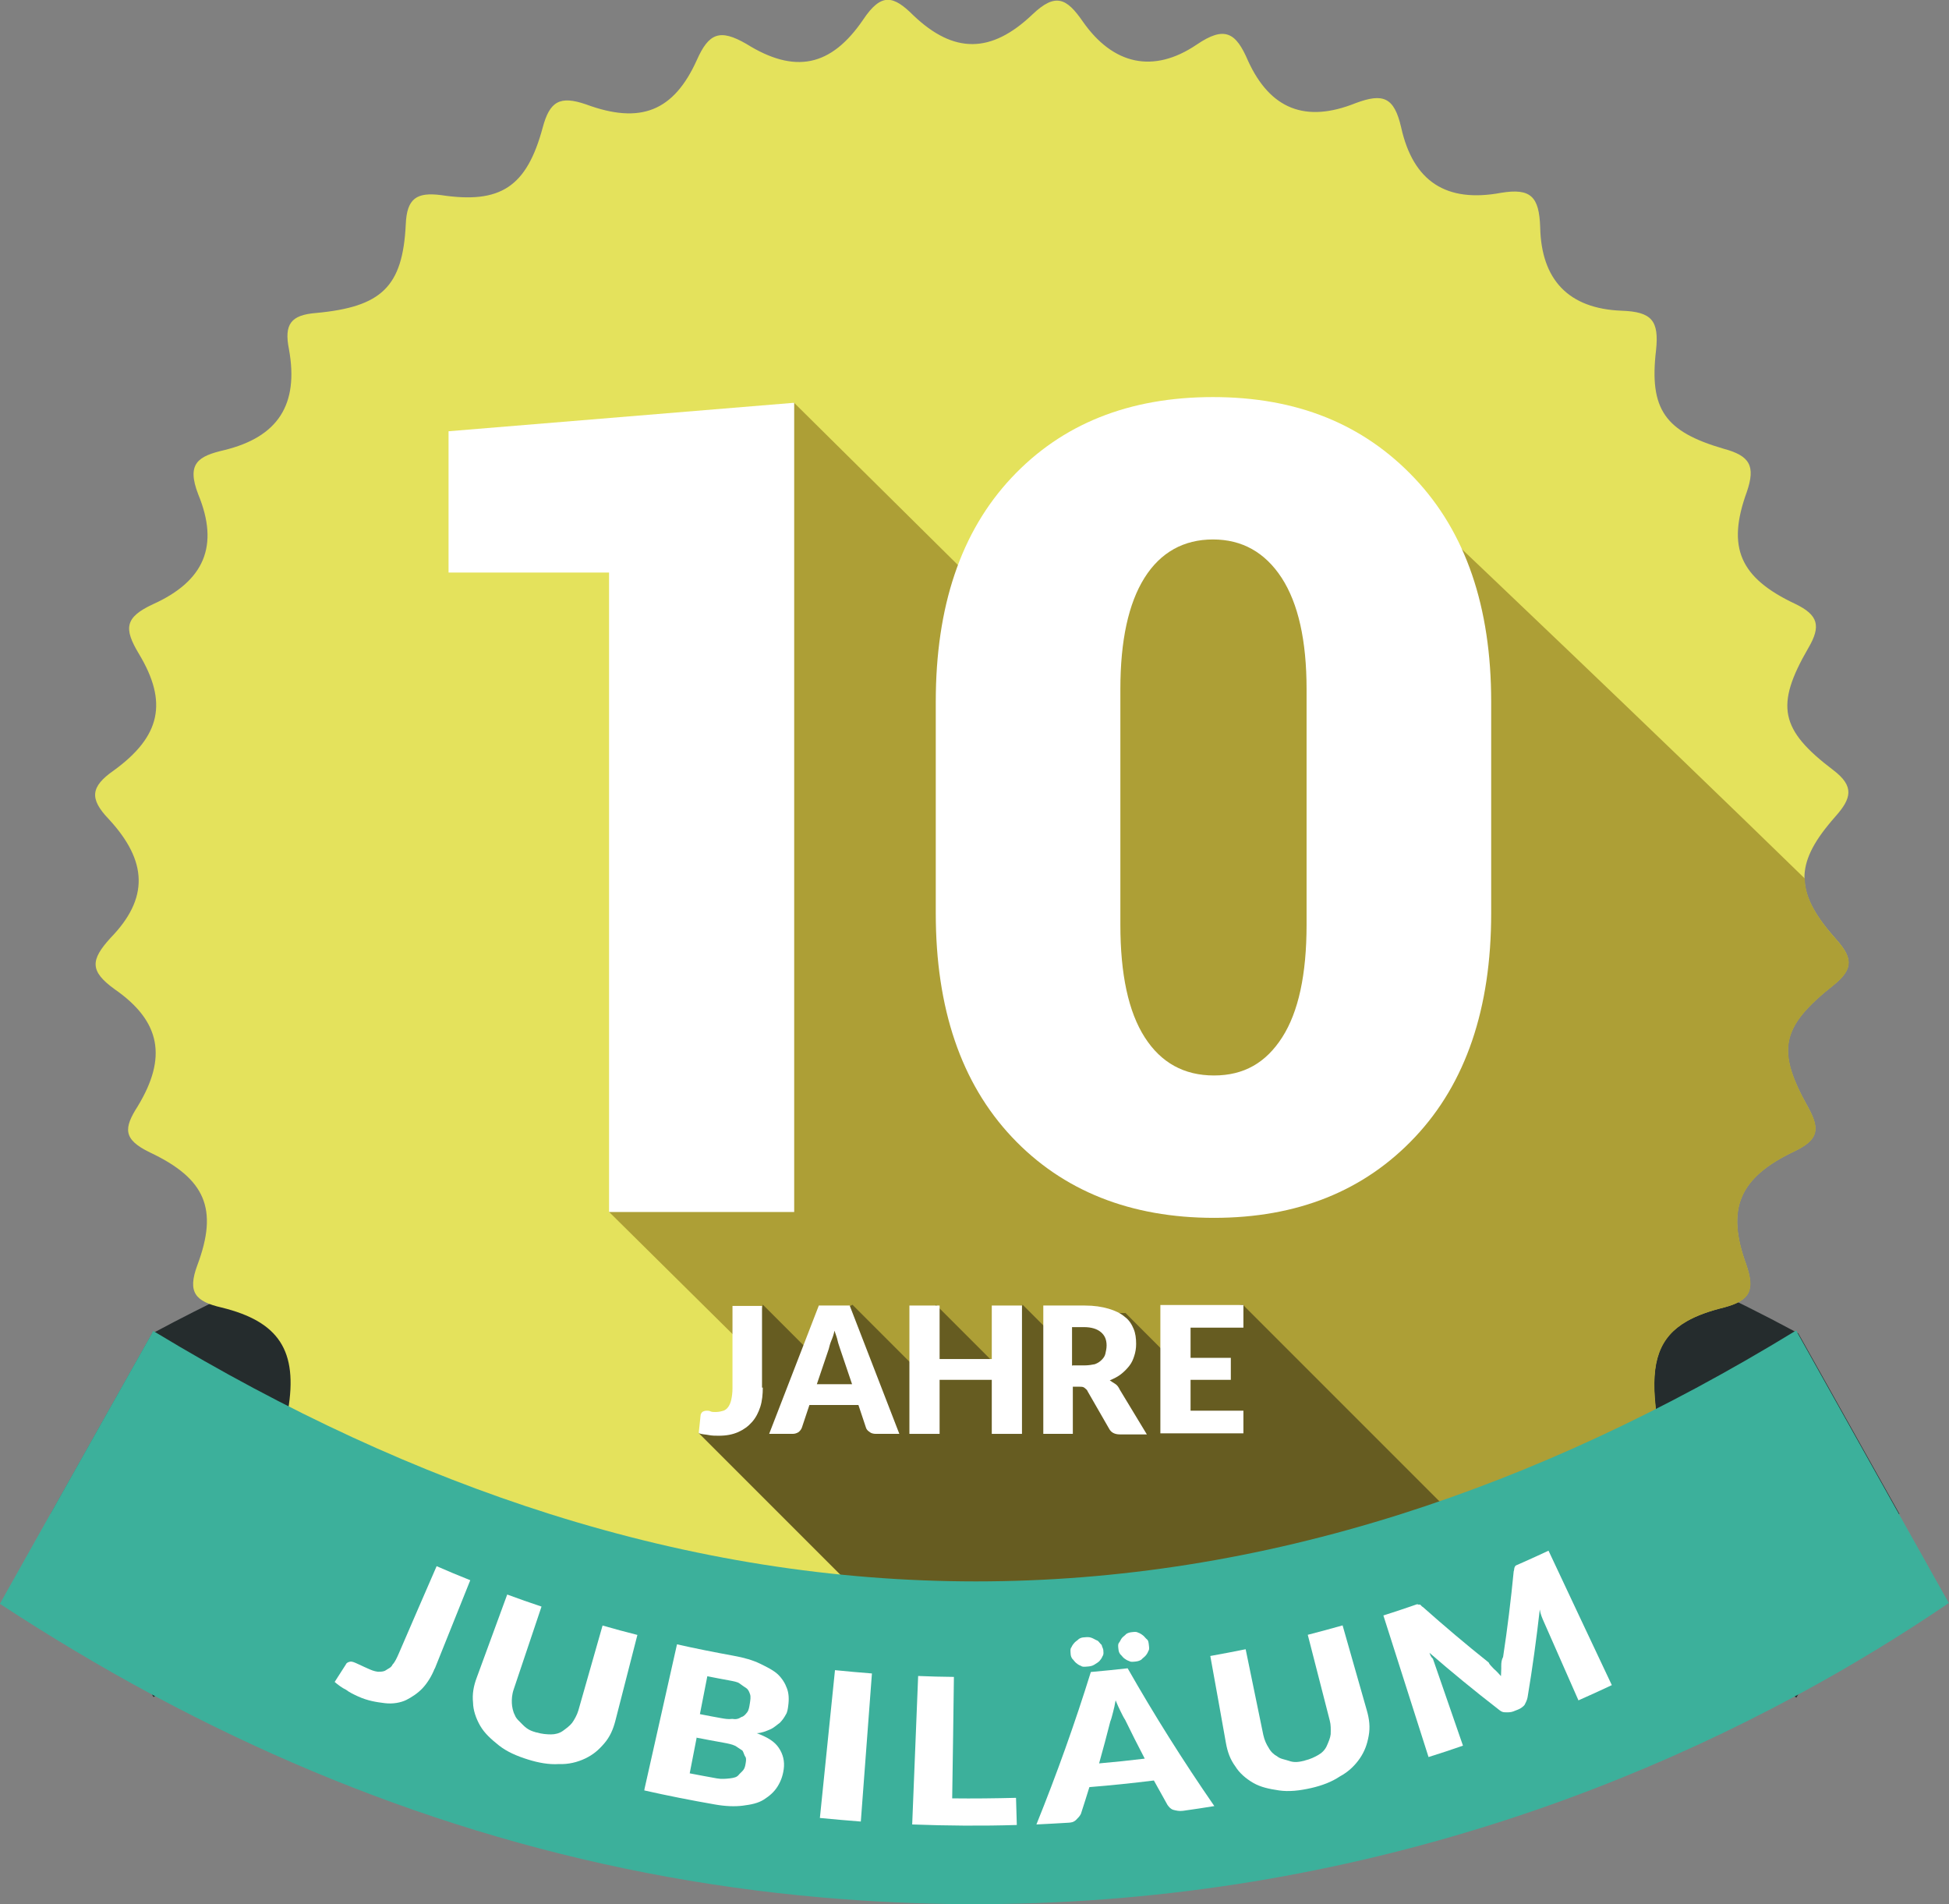 <?xml version="1.0" encoding="UTF-8"?><svg id="uuid-797d253b-b928-43c7-a0b3-7d0c78ca0f1b" xmlns="http://www.w3.org/2000/svg" width="147.17" height="143.77" viewBox="0 0 147.17 143.77"><rect x="0" y="0" width="147.17" height="143.77" fill="#808080" stroke="none"/><path d="M143.41,114.31c-2.56,4.58-5.11,9.12-7.64,13.64-.04.07-.08.15-.12.22-.04-.03-.09-.05-.13-.08-9.9-6.05-19.8-10.64-29.69-13.78-21.41-6.8-42.82-6.79-64.29,0-9.93,3.14-19.87,7.72-29.83,13.75-.04.02-.08.05-.12.07-.04-.07-.08-.13-.11-.2-2.5-4.45-5.05-8.99-7.66-13.62,2.6-4.63,5.15-9.17,7.66-13.62.08-.04.16-.09.24-.13,15.62-8.36,32.33-13.63,50.33-15.2,29.65-2.59,54.71,5.07,73.48,15.17.09.05.17.09.26.14,2.53,4.52,5.07,9.06,7.64,13.64Z" style="fill:#252c2d;"/><path d="M138.6,70.87c1.22,1.37,1.45,2.21-.15,3.5-4.03,3.19-4.34,4.94-1.9,9.28.91,1.67.68,2.43-1.06,3.27-4.18,1.98-5.17,4.34-3.65,8.52.68,1.98.31,2.74-1.67,3.27-1.14.28-2.06.62-2.81,1.04-2.09,1.19-2.7,3.08-2.37,6.34.23,2.13-.23,2.97-2.51,3.04-4.11.15-6.16,2.13-6.24,6.16,0,2.28-.76,2.89-2.97,2.59-.01,0-.02,0-.04,0-3.42-.47-5.5.34-6.71,2.77-.31.62-.56,1.35-.77,2.19,0,.02-.01.05-.02.07-.29,1.25-.64,1.95-1.37,2.13-.17.04-.37.06-.59.04-.32-.02-.7-.11-1.15-.26-2.49-.92-4.3-1.01-5.77-.13-.95.57-1.76,1.55-2.51,2.97-.09.18-.19.37-.28.56-.01.03-.03.06-.04.09-.1.23-.21.43-.31.6-.81,1.38-1.64,1.34-3.19.46-.56-.34-1.1-.62-1.62-.83-.63-.26-1.22-.44-1.78-.52-2.09-.3-3.79.68-5.42,3.03-.12.17-.24.32-.35.47-1.11,1.39-2.01,1.44-3.53-.01-1.39-1.29-2.67-2.02-3.94-2.19-1.65-.22-3.27.51-5.04,2.19-.56.54-1.03.87-1.45,1.02-.83.28-1.49-.21-2.35-1.47-2.28-3.35-5.1-3.96-8.6-1.83-2.05,1.29-2.97,1.07-3.96-1.22-1.6-3.65-4.34-4.64-8.14-3.27-1.6.53-2.59.91-3.27-1.14-1.75-5.4-2.74-5.93-8.37-5.48-.53,0-1.07-.15-1.37-.15-.76-2.43-.84-4.79-2.05-6.24-1.22-1.37-3.5-2.05-5.4-2.43-1.83-.38-2.51-.84-2.13-2.82.76-4.49-.68-6.7-5.02-7.76-1.98-.46-2.59-1.14-1.83-3.19,1.6-4.26.61-6.54-3.58-8.52-2.05-.99-1.98-1.83-.91-3.5,2.21-3.65,1.75-6.39-1.75-8.82-1.9-1.37-1.83-2.21-.31-3.88,2.89-2.97,2.82-5.78-.15-8.98-1.45-1.52-1.37-2.43.38-3.65,3.57-2.59,4.11-5.17,1.9-8.83-1.14-1.9-1.06-2.74,1.07-3.73,3.88-1.75,5.02-4.41,3.42-8.29-.91-2.36,0-2.89,1.98-3.35,4.03-.99,5.63-3.42,4.87-7.61-.38-1.9.15-2.59,2.05-2.74,4.95-.46,6.54-1.98,6.77-6.69.08-1.98.84-2.44,2.66-2.21,4.49.68,6.47-.61,7.68-5.1.53-1.98,1.29-2.43,3.27-1.75,4.11,1.52,6.62.53,8.37-3.35.91-2.05,1.75-2.36,3.73-1.22,3.65,2.28,6.39,1.75,8.83-1.83,1.37-2.05,2.28-1.83,3.8-.31,3.04,2.89,5.86,2.89,8.98-.08,1.75-1.67,2.59-1.22,3.8.53,2.28,3.27,5.33,3.96,8.6,1.75,2.13-1.45,2.97-.91,3.88,1.22,1.67,3.65,4.34,4.72,8.14,3.19,2.05-.76,2.89-.46,3.42,1.83.91,4.11,3.42,5.71,7.53,4.95,2.28-.38,2.89.3,2.97,2.59.08,3.96,2.13,6.16,6.16,6.31,2.28.08,2.82.76,2.59,2.97-.53,4.49.68,6.16,5.1,7.45,1.98.53,2.43,1.29,1.75,3.27-1.52,4.18-.53,6.47,3.65,8.44,1.75.84,1.98,1.67.99,3.35-2.51,4.34-2.13,6.16,1.9,9.21,1.6,1.22,1.37,2.13.15,3.5-.21.24-.41.47-.59.7-2.51,3.11-2.31,5.25.59,8.51Z" style="fill:#e4e25c;"/><path d="M95.33,32.12l-13.91,8.01,1.48,25.08,18.55,16.44-4.85,4.43-11.89-11.7-1.18,5.37,5.1,6.12-13.95-.43,34.03,32.91c1.15-.59,2.64-.72,4.54-.46.01,0,.02,0,.04,0,2.2.3,2.97-.31,2.97-2.59.08-4.03,2.13-6.01,6.24-6.16,2.28-.08,2.74-.91,2.51-3.04-.34-3.25.28-5.14,2.37-6.34.74-.43,1.67-.76,2.81-1.04,1.98-.53,2.36-1.29,1.67-3.27-1.52-4.19-.53-6.54,3.65-8.52,1.75-.84,1.98-1.6,1.06-3.27-2.43-4.34-2.13-6.09,1.9-9.28,1.6-1.29,1.37-2.13.15-3.5-1.54-1.73-2.32-3.14-2.34-4.55-12.08-11.77-26.19-25.15-26.19-25.15l-14.75-9.06Z" style="fill:#ad9f36;"/><path d="M119.79,85.12c.04.75-.45,1.26-1.59,1.8-4.18,1.98-5.17,4.34-3.65,8.52.68,1.98.31,2.74-1.67,3.27-1.14.28-2.06.62-2.81,1.04-2.09,1.19-2.7,3.08-2.37,6.34.23,2.13-.23,2.97-2.51,3.04-4.11.15-6.16,2.13-6.24,6.16,0,2.28-.76,2.89-2.97,2.59-4.31-.6-11.26,6.83-12.25,10.96l-37.74-37.34,6.8-5.64-5.1-6.12,1.18-5.37,9.99,7.06v-2.95l-10.12-13.28.63-25.08,10.58-9.72,15.13,14.98s44.68,39.83,44.7,39.73Z" style="fill:#ad9f36;"/><path d="M87.12,128.02c-2.09-.3-3.79.68-5.42,3.03-.12.17-.24.32-.35.47-1.11,1.39-2.01,1.44-3.53-.01-1.39-1.29-2.67-2.02-3.94-2.19l-21.13-21.13,2.32-1.05,2.53-8.64,3.56,3.56,25.96,25.96Z" style="fill:#665c21;"/><path d="M94.07,128.22s-.03.06-.04.09c-.1.23-.21.43-.31.6-.81,1.38-1.64,1.34-3.19.46-.56-.34-1.1-.62-1.62-.83-.63-.26-1.22-.44-1.78-.52-2.09-.3-3.79.68-5.42,3.03-.12.17-.24.32-.35.47l-23.32-23.32,3.14-6.13,1.29-2.51,1.9-1.05,5.19,5.19,21.41,21.41,3.12,3.12Z" style="fill:#665c21;"/><path d="M96.85,124.69c-.95.57-1.76,1.55-2.51,2.97-.09.18-.19.37-.28.56-.01.03-.03.06-.04.09-.1.23-.21.43-.31.6-.81,1.38-1.64,1.34-3.19.46-.56-.34-1.1-.62-1.62-.83l-20.35-20.35.98-4.5,1.13-5.19,5.27,5.27,2.97,2.97,17.94,17.94Z" style="fill:#665c21;"/><path d="M103.78,125.07c-.32-.02-.7-.11-1.15-.26-2.49-.92-4.3-1.01-5.77-.13-.95.57-1.76,1.55-2.51,2.97l-19.46-19.46,1.06-4.42,1.26-5.27,2.63,2.63,23.95,23.95Z" style="fill:#665c21;"/><path d="M106.52,120.65c-.31.62-.56,1.35-.77,2.19,0,.02-.01.05-.02.07-.29,1.25-.64,1.95-1.37,2.13-.17.04-.37.06-.59.04-.32-.02-.7-.11-1.15-.26-2.49-.92-4.3-1.01-5.77-.13-.95.57-1.76,1.55-2.51,2.97-.09.18-.19.37-.28.56-.01.03-.03.06-.04.09-.1.23-.21.43-.31.6l-2.77-3.81-2.23-3.07-10.04-13.83.24-1.45.91-5.62.32-1.99h4.85l21.52,21.52Z" style="fill:#665c21;"/><path d="M113.24,117.88c-3.42-.47-5.5.34-6.71,2.77-.31.62-.56,1.35-.77,2.19,0,.02-.01.05-.02.07-.29,1.25-.64,1.95-1.37,2.13l-16.84-16.84.68-5.85.37-3.21,5.27-.63,19.38,19.38Z" style="fill:#665c21;"/><path d="M57.6,104.75c0,.52-.05,1.04-.19,1.47-.14.43-.33.81-.62,1.14s-.62.57-1.04.76c-.43.19-.9.28-1.47.28-.24,0-.52,0-.76-.05s-.52-.05-.76-.14l.14-1.33c0-.09.05-.19.14-.28.09-.05.19-.09.33-.09.09,0,.19,0,.28.05s.24.05.38.05c.24,0,.43-.05.57-.09s.28-.14.38-.28.19-.33.24-.57.09-.52.09-.85v-6.22h2.23v6.17h.05Z" style="fill:#fff;"/><path d="M67.9,108.26h-1.76c-.19,0-.38-.05-.47-.14-.14-.09-.24-.19-.28-.33l-.57-1.71h-3.7l-.57,1.71c-.05.14-.14.24-.24.33-.14.09-.28.14-.47.14h-1.76l3.75-9.69h2.33l3.75,9.69ZM61.68,104.51h2.66l-.9-2.66c-.05-.19-.14-.38-.19-.62s-.14-.47-.24-.76c-.05.28-.14.52-.24.76s-.14.43-.19.62l-.9,2.66Z" style="fill:#fff;"/><path d="M77.17,108.26h-2.28v-4.08h-3.94v4.08h-2.28v-9.69h2.28v4.04h3.94v-4.04h2.28v9.69Z" style="fill:#fff;"/><path d="M81.01,104.65v3.61h-2.23v-9.69h3.13c.71,0,1.28.09,1.8.24.47.14.9.33,1.23.62.33.24.52.57.66.9.14.33.19.71.19,1.14,0,.33-.05.62-.14.9s-.19.52-.38.76-.38.43-.62.62-.52.33-.85.47c.14.09.28.19.43.28.14.09.24.24.33.43l2.04,3.37h-2.04c-.38,0-.66-.14-.81-.43l-1.61-2.8c-.05-.14-.14-.19-.24-.28s-.24-.09-.38-.09h-.52v-.05ZM81.01,103.09h.9c.28,0,.57-.05.76-.09.24-.09.38-.19.52-.33s.24-.28.28-.47.09-.38.09-.62c0-.43-.14-.76-.43-1-.28-.24-.71-.38-1.28-.38h-.9v2.9h.05Z" style="fill:#fff;"/><path d="M93.89,98.53v1.71h-3.99v2.28h3.04v1.66h-3.04v2.33h3.99v1.71h-6.27v-9.69h6.27Z" style="fill:#fff;"/><path d="M147.17,121.02c-3.48,2.37-7.29,4.71-11.4,6.93-.09.05-.17.09-.26.14-18.77,10.1-43.83,17.76-73.48,15.17-18-1.57-34.7-6.84-50.33-15.2-.08-.04-.16-.08-.24-.13-3.89-2.09-7.71-4.38-11.47-6.84,1.28-2.28,2.55-4.54,3.81-6.78,2.6-4.63,5.15-9.17,7.66-13.62l.11-.2s.08.05.12.07c9.96,6.03,19.9,10.61,29.83,13.75,21.47,6.78,42.88,6.79,64.29,0,9.89-3.14,19.79-7.73,29.69-13.78.04-.03.09-.05.13-.08.04.07.08.15.12.22,2.53,4.52,5.07,9.06,7.64,13.64,1.25,2.23,2.5,4.46,3.76,6.71Z" style="fill:#3cb09b;"/><path d="M32.82,125.98c-.22.56-.54,1.08-.91,1.48-.38.4-.82.68-1.23.89-.41.2-1.01.32-1.64.24-.63-.08-1.26-.17-2.01-.51-.28-.13-.65-.3-.9-.5-.28-.13-.62-.38-.86-.59.28-.44.56-.87.84-1.31.07-.16.2-.19.33-.22.13-.03.31.05.49.13.09.04.18.08.37.17.09.04.27.13.46.21.27.12.46.21.77.25.22,0,.44,0,.6-.11.16-.12.41-.19.51-.43.19-.2.33-.51.47-.83.95-2.2,1.9-4.4,2.86-6.6.84.37,1.69.72,2.54,1.06-.89,2.23-1.78,4.45-2.68,6.68Z" style="fill:#fff;"/><path d="M40.52,130.8c.38.12.78.15,1.09.15.31,0,.64-.08.9-.27.26-.19.52-.38.69-.6.16-.22.38-.61.47-.93.61-2.14,1.22-4.28,1.83-6.42.87.25,1.75.49,2.63.71-.55,2.16-1.1,4.31-1.66,6.47-.17.66-.41,1.22-.85,1.73-.44.51-.83.84-1.43,1.13-.59.28-1.27.45-1.99.42-.75.05-1.55-.1-2.32-.34-.87-.27-1.62-.6-2.21-1.07-.59-.47-1.08-.91-1.41-1.48-.33-.57-.53-1.19-.54-1.74-.07-.66.04-1.26.28-1.9.77-2.09,1.53-4.18,2.3-6.27.86.32,1.72.62,2.59.91-.7,2.08-1.4,4.17-2.1,6.25-.14.41-.15.76-.14,1.04.01.27.09.66.22.89.11.31.36.48.59.73.39.4.68.49,1.06.6Z" style="fill:#fff;"/><path d="M48.66,135.1c.82-3.65,1.64-7.3,2.46-10.95,1.42.32,2.84.6,4.26.86.8.14,1.5.35,2.01.6.51.25,1.02.5,1.35.81.32.31.55.68.68,1.05.14.36.17.8.1,1.31-.03.25-.07.51-.18.67-.13.24-.24.4-.46.63-.21.14-.43.37-.74.5-.31.13-.61.26-1,.28.82.3,1.35.63,1.67,1.11.32.48.45,1.01.37,1.6-.07.51-.22.92-.47,1.32-.25.4-.59.7-1.03.98-.44.28-.96.38-1.58.46-.62.08-1.33.05-2.12-.09-1.78-.31-3.56-.66-5.33-1.06,0-.03.01-.06.02-.08ZM52.95,129.44c.5.1.99.19,1.49.28.28.05.56.1.85.06.28.05.48,0,.69-.14.2-.05.32-.21.44-.36.12-.15.16-.41.2-.66.04-.25.08-.51.02-.69-.06-.18-.13-.37-.3-.48-.17-.11-.34-.23-.5-.35-.17-.12-.44-.16-.8-.23-.54-.1-1.09-.2-1.63-.31-.19.95-.37,1.9-.56,2.86.03,0,.06.01.09.02ZM52.62,131.12c-.18.92-.36,1.85-.54,2.77.68.13,1.36.26,2.04.38.39.07.7.03,1,0,.31-.04.51-.09.64-.24.12-.15.23-.22.36-.38.12-.15.15-.32.18-.49.03-.17.07-.42-.02-.52-.08-.1-.14-.37-.22-.47-.18-.12-.35-.23-.53-.35-.27-.13-.56-.18-.93-.25-.66-.12-1.33-.24-1.99-.37,0-.03.01-.06.02-.08Z" style="fill:#fff;"/><path d="M65,137.53c-1.03-.08-2.06-.17-3.09-.27.38-3.72.76-7.44,1.14-11.16.93.09,1.86.18,2.79.25-.28,3.73-.56,7.46-.84,11.19Z" style="fill:#fff;"/><path d="M71.91,135.78c1.6.02,3.21,0,4.81-.04.02.68.04,1.37.06,2.05-2.63.08-5.27.06-7.9-.04.15-3.74.3-7.47.45-11.21.9.04,1.8.06,2.7.07-.04,3.05-.08,6.11-.13,9.16Z" style="fill:#fff;"/><path d="M91.71,136.36c-.79.13-1.59.25-2.38.36-.3.04-.51-.02-.72-.07-.21-.06-.33-.21-.45-.37-.35-.62-.69-1.23-1.03-1.85-1.62.2-3.24.37-4.87.5-.21.68-.42,1.35-.64,2.02-.09.18-.18.27-.37.46-.19.18-.39.2-.59.21-.8.05-1.6.09-2.4.13,1.54-3.81,2.91-7.65,4.11-11.51.93-.08,1.86-.18,2.78-.28,2.01,3.53,4.2,7.01,6.55,10.41ZM83.31,124.6c.02.17.03.34-.05.43-.07.18-.15.27-.23.37-.08.09-.25.2-.42.3-.17.1-.35.12-.53.13-.18.02-.36.03-.45-.05-.19-.07-.28-.15-.38-.23-.1-.08-.2-.24-.29-.32-.1-.16-.11-.25-.12-.42-.01-.17-.03-.34.06-.43.08-.18.16-.27.24-.36.08-.09.25-.19.33-.28.17-.1.26-.11.43-.12.18-.02.35-.03.53.04.18.07.28.15.46.22.1.08.2.24.3.32,0,.09.11.25.13.42ZM82.99,133.14c1.15-.1,2.3-.22,3.45-.36-.51-.97-1-1.95-1.48-2.93-.11-.16-.23-.41-.35-.65-.12-.25-.24-.49-.37-.82-.06.35-.12.62-.19.88-.07.26-.13.53-.21.71-.27,1.06-.55,2.12-.85,3.18ZM86.75,124.2c.02.17.05.34-.03.44-.07.18-.14.28-.22.37-.08.1-.24.2-.32.3-.17.11-.35.13-.44.14-.18.02-.36.04-.46-.03-.19-.06-.29-.14-.39-.21-.1-.07-.21-.24-.3-.31-.11-.16-.12-.25-.14-.42-.02-.17-.04-.34.04-.44.08-.09.15-.28.23-.37.08-.1.24-.2.32-.3.16-.11.34-.13.43-.14.17-.02.35-.04.45.03.19.06.28.14.38.21.1.07.21.23.31.31.1.07.12.24.14.41Z" style="fill:#fff;"/><path d="M98.53,132.92c.39-.09.75-.26,1.02-.42.27-.15.51-.39.64-.69.13-.3.26-.59.29-.87.01-.36.02-.71-.07-1.04-.55-2.16-1.1-4.31-1.66-6.47.88-.23,1.76-.46,2.63-.71.61,2.14,1.22,4.28,1.83,6.42.19.66.26,1.26.14,1.92-.12.66-.3,1.15-.66,1.69-.37.54-.87,1.03-1.51,1.37-.62.42-1.38.7-2.17.88-.88.2-1.69.29-2.43.18-.74-.11-1.38-.24-1.95-.57-.57-.33-1.05-.76-1.34-1.23-.4-.54-.6-1.11-.72-1.78-.39-2.19-.78-4.38-1.18-6.57.89-.16,1.78-.33,2.67-.51.44,2.15.89,4.3,1.33,6.46.09.42.25.74.4.97.17.32.41.53.64.65.25.21.55.23.88.34.44.17.83.08,1.21-.01Z" style="fill:#fff;"/><path d="M112.82,126.02c.15.12.34.33.52.53,0-.28.03-.47.02-.75,0-.27.02-.47.14-.7.33-2.16.59-4.31.8-6.46.05-.12.02-.19.07-.31q.05-.12.13-.15c.08-.04.17-.07.25-.11.08-.04.17-.07.25-.11.65-.29,1.29-.58,1.93-.88,1.59,3.38,3.18,6.77,4.78,10.15-.84.39-1.67.78-2.52,1.15-.86-1.96-1.73-3.92-2.59-5.88-.14-.31-.28-.63-.33-.98-.25,2.2-.55,4.41-.92,6.62-.03.2-.15.43-.21.55-.06.12-.31.31-.5.38-.13.05-.25.1-.38.15-.19.07-.41.07-.63.06-.22,0-.37-.13-.53-.26-1.77-1.37-3.49-2.78-5.16-4.23.06.16.11.32.26.45.06.16.11.32.17.49.7,2.02,1.4,4.05,2.1,6.07-.86.3-1.73.59-2.6.86-1.14-3.56-2.27-7.13-3.41-10.69.67-.21,1.33-.43,2-.66.09-.03.17-.06.26-.09.09-.03.17-.06.26-.09.09-.03.11.05.2.02.09-.03.14.13.26.18,1.61,1.43,3.26,2.83,4.97,4.19.06.16.21.28.4.49Z" style="fill:#fff;"/><path d="M112.6,68.95c0,7.2-1.92,12.83-5.75,16.9-3.83,4.07-8.89,6.1-15.18,6.1s-11.43-2.03-15.26-6.1c-3.83-4.07-5.75-9.7-5.75-16.9v-15.97c0-7.2,1.9-12.83,5.71-16.9,3.81-4.07,8.88-6.1,15.22-6.1s11.36,2.04,15.22,6.12c3.86,4.08,5.79,9.71,5.79,16.88v15.97ZM98.66,52.03c0-3.67-.63-6.47-1.88-8.4-1.26-1.93-2.99-2.9-5.19-2.9s-3.96.97-5.17,2.9c-1.21,1.93-1.82,4.73-1.82,8.4v17.79c0,3.75.61,6.58,1.84,8.5,1.23,1.92,2.97,2.88,5.23,2.88s3.92-.96,5.15-2.88c1.23-1.92,1.84-4.75,1.84-8.5v-17.79Z" style="fill:#fff;"/><path d="M59.97,91.51h-13.98v-48.28h-12.12v-10.67l26.1-2.15v61.1Z" style="fill:#fff;"/></svg>